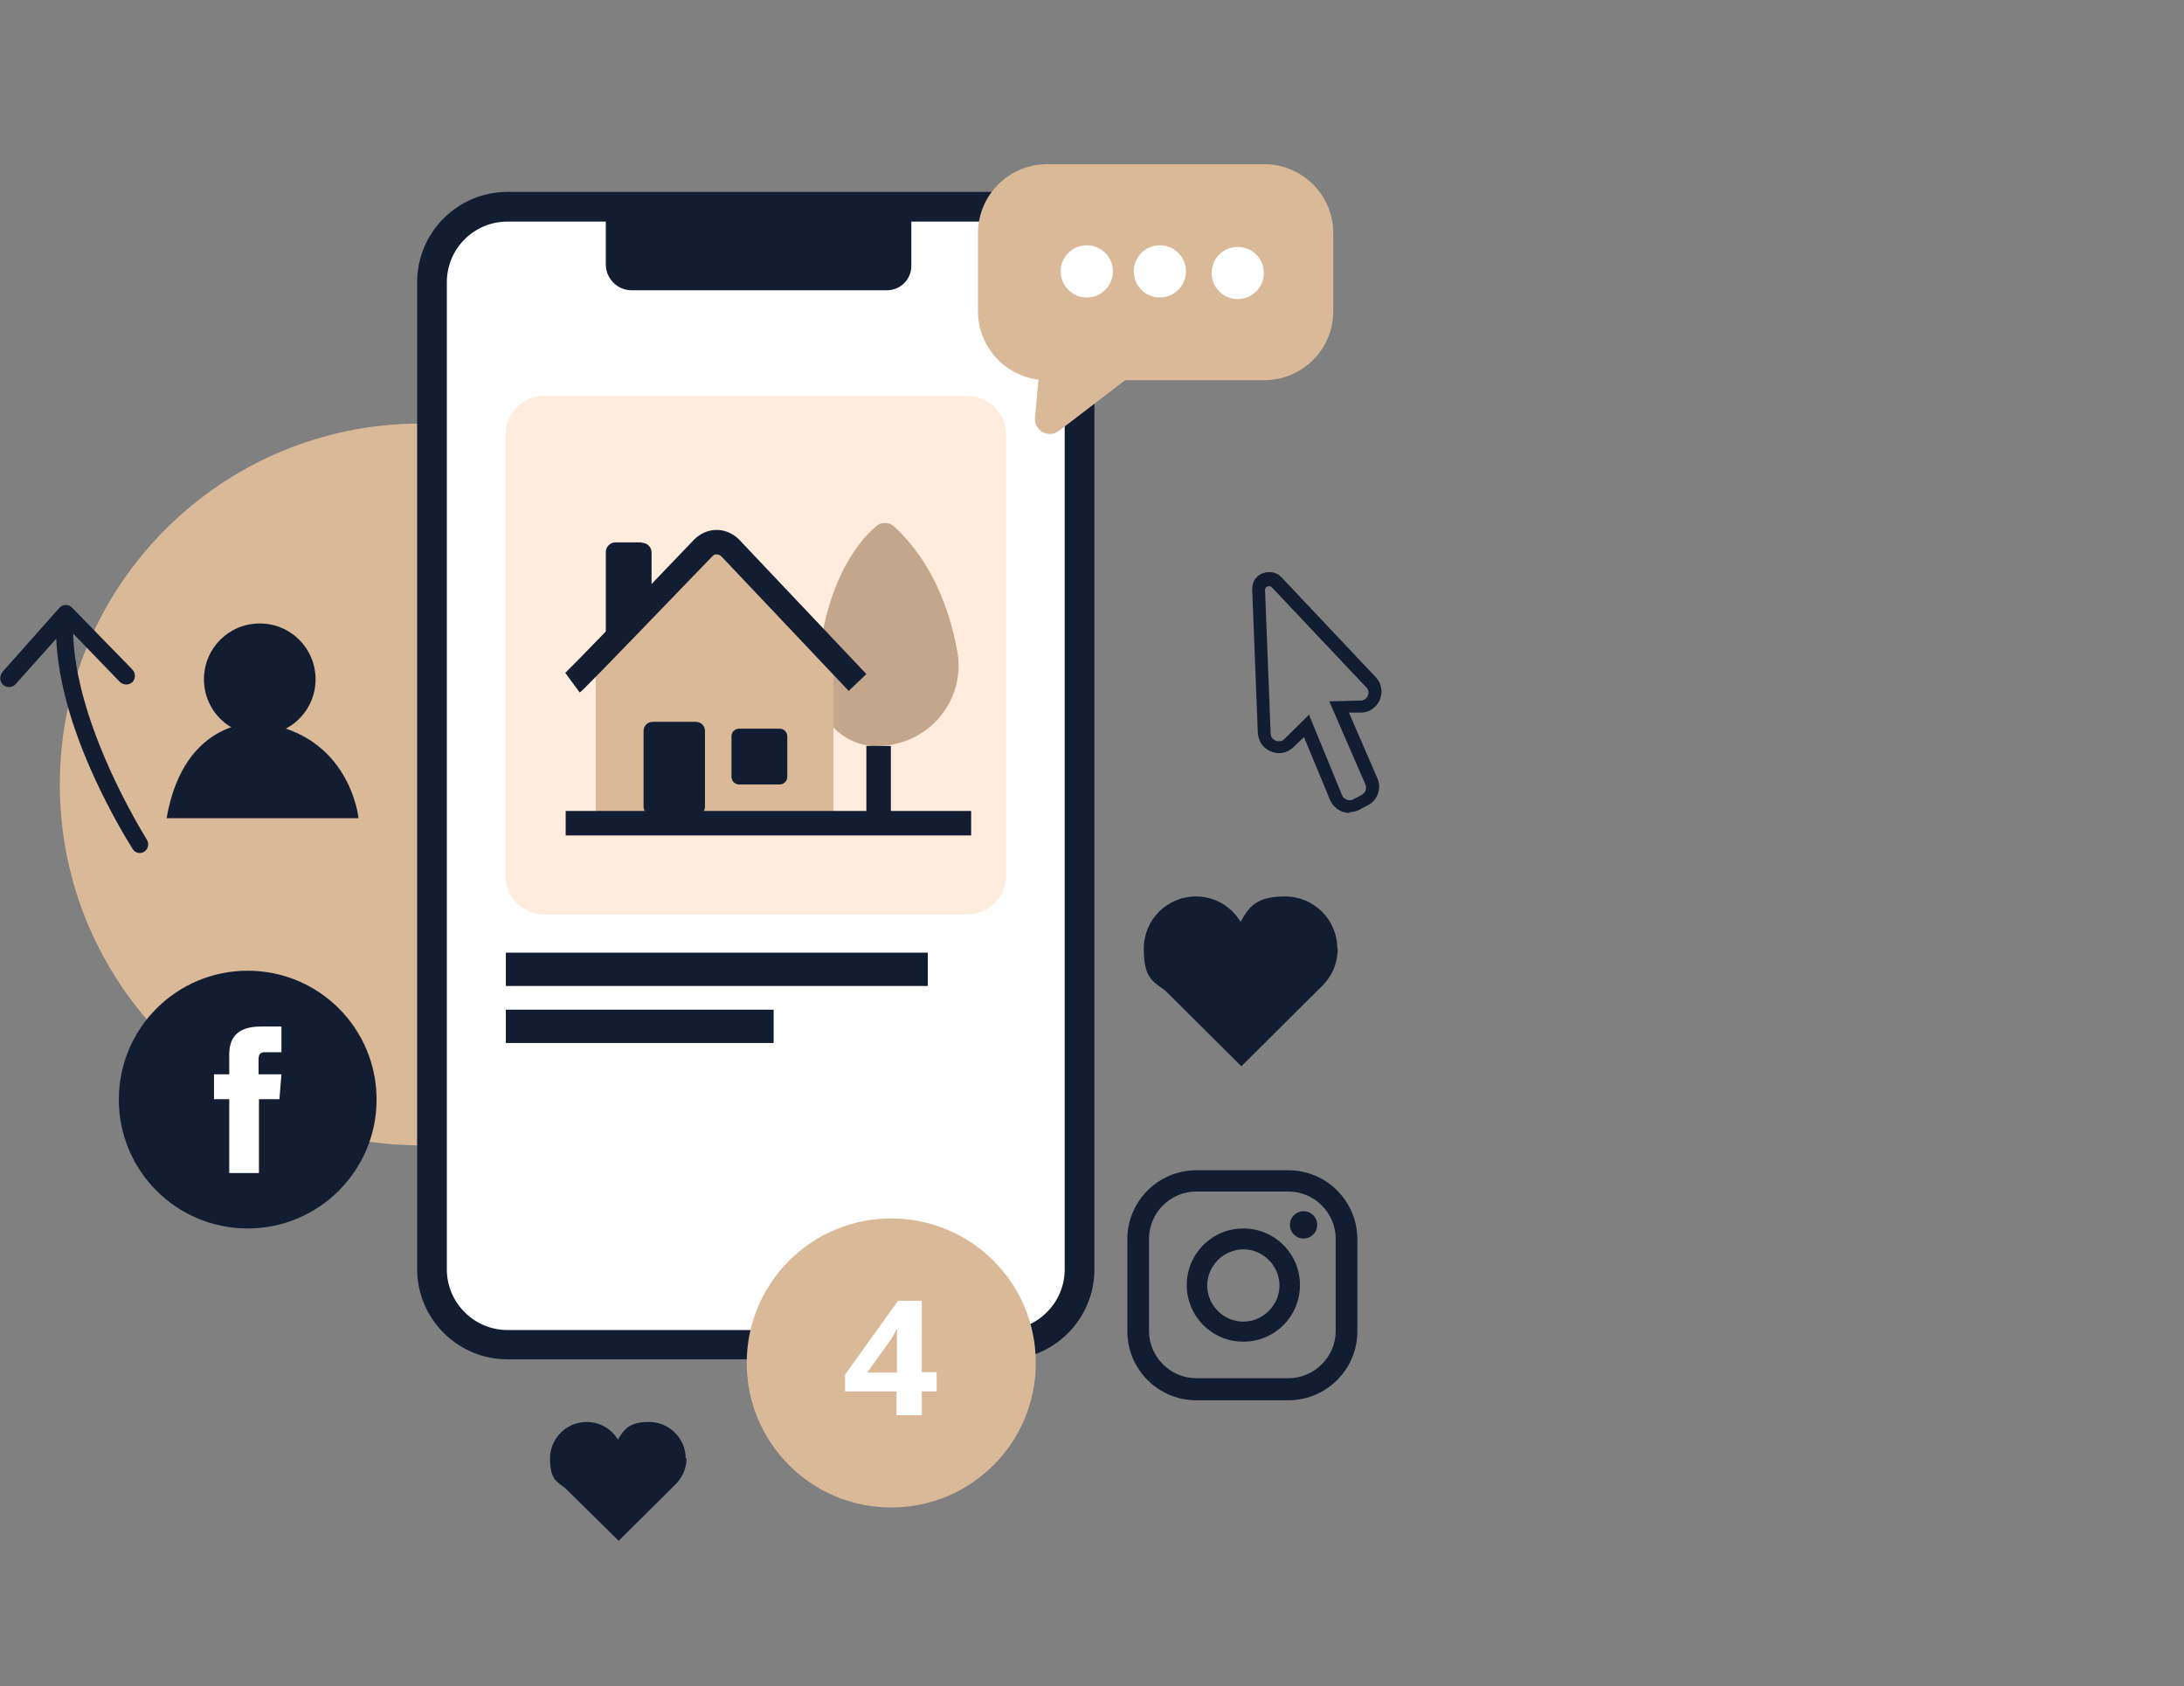 <?xml version="1.0" encoding="UTF-8"?>
<svg xmlns="http://www.w3.org/2000/svg" xmlns:xlink="http://www.w3.org/1999/xlink" id="Laag_1" version="1.1" viewBox="0 0 544 420">
  <rect x="0" y="0" width="544" height="420" fill="#808080" stroke="none"/>
  <defs>
    <clipPath id="clippath">
      <rect x="0" y="40.9" width="344.2" height="343" fill="none"></rect>
    </clipPath>
    <clipPath id="clippath-1">
      <rect x="0" y="40.9" width="344.2" height="343" fill="none"></rect>
    </clipPath>
    <clipPath id="clippath-2">
      <rect x="0" y="40.9" width="344.2" height="343" fill="none"></rect>
    </clipPath>
    <clipPath id="clippath-4">
      <rect x="0" y="40.9" width="344.2" height="343" fill="none"></rect>
    </clipPath>
  </defs>
  <g clip-path="url(#clippath)">
    <path d="M104.8,285.3c49.7,0,89.9-40.3,89.9-89.9s-40.3-89.9-89.9-89.9S14.9,145.7,14.9,195.4s40.3,89.9,89.9,89.9" fill="#dab999"></path>
    <path d="M250.1,335h-123.7c-10.4,0-18.8-8.4-18.8-18.8V70.3c0-10.4,8.4-18.8,18.8-18.8h123.7c10.4,0,18.8,8.4,18.8,18.8v245.9c0,10.4-8.4,18.8-18.8,18.8" fill="#fff"></path>
    <path d="M126.4,55.2c-8.4,0-15.1,6.8-15.1,15.1v245.9c0,8.3,6.8,15.1,15.1,15.1h123.7c8.3,0,15.1-6.8,15.1-15.1V70.3c0-8.4-6.8-15.1-15.1-15.1h-123.7ZM250.1,338.6h-123.7c-12.4,0-22.5-10.1-22.5-22.5V70.3c0-12.4,10.1-22.5,22.5-22.5h123.7c12.4,0,22.5,10.1,22.5,22.5v245.9c0,12.4-10.1,22.5-22.5,22.5" fill="#131d31"></path>
    <path d="M240.9,227.8h-105.3c-5.3,0-9.7-4.3-9.7-9.7v-109.8c0-5.3,4.3-9.7,9.7-9.7h105.3c5.3,0,9.7,4.3,9.7,9.7v109.8c0,5.3-4.3,9.7-9.7,9.7" fill="#ffecdc"></path>
    <path d="M218.6,185.8h0c12.6,0,22.2-11.4,19.8-23.8-1.9-10.4-6.3-22.1-15.6-30.8-1.3-1.2-3.4-1.3-4.7,0-4.4,3.8-13.3,14.3-14.7,38.6-.5,8.7,6.4,16.1,15.2,16.1" fill="#c4a68d"></path>
  </g>
  <polygon points="148.4 164.1 148.4 205 207.6 205 207.6 163.9 177.9 135 148.4 164.1" fill="#dab999"></polygon>
  <g clip-path="url(#clippath-1)">
    <path d="M144.4,172.5l-3.6-4.9s0,0-.1.1c1.1-1,13.5-13.7,32.2-33.3,1.5-1.5,3.5-2.4,5.6-2.4,2.1,0,4.1.9,5.6,2.4l31.7,33.5-4.4,4.2-31.7-33.5c-.4-.4-.9-.5-1.2-.5h0c-.3,0-.7,0-1.1.5-31.7,32.9-32.5,33.6-32.9,33.8" fill="#131d31"></path>
    <path d="M173.3,179.8h-10.7c-1.3,0-2.3,1-2.3,2.3v18.8c0,1.3,1,2.3,2.3,2.3h10.7c1.3,0,2.3-1,2.3-2.3v-18.8c0-1.3-1-2.3-2.3-2.3" fill="#131d31"></path>
    <path d="M194.2,195.4h-10.1c-1.1,0-1.9-.9-1.9-1.9v-10.1c0-1.1.9-1.9,1.9-1.9h10.1c1.1,0,1.9.9,1.9,1.9v10.1c0,1.1-.9,1.9-1.9,1.9" fill="#131d31"></path>
  </g>
  <rect x="140.9" y="202" width="101" height="6.1" fill="#131d31"></rect>
  <rect x="215.8" y="185.8" width="6.1" height="19.2" fill="#131d31"></rect>
  <g clip-path="url(#clippath-2)">
    <path d="M159.9,135.1h-6.6c-1.3,0-2.4,1.1-2.4,2.4v20.5h.7c5.9,0,10.7-4.8,10.7-10.7v-9.7c0-1.3-1.1-2.4-2.4-2.4" fill="#131d31"></path>
    <path d="M324.7,301.7c-1.9,0-3.4,1.5-3.4,3.4s1.5,3.4,3.4,3.4,3.4-1.5,3.4-3.4-1.5-3.4-3.4-3.4" fill="#131d31"></path>
    <path d="M309.7,329.2c-5,0-9-4.1-9-9s4.1-9,9-9,9,4.1,9,9-4.1,9-9,9M309.7,306c-7.8,0-14.1,6.3-14.1,14.1s6.3,14.1,14.1,14.1,14.1-6.3,14.1-14.1-6.3-14.1-14.1-14.1" fill="#131d31"></path>
    <path d="M298,296.8c-6.5,0-11.8,5.3-11.8,11.8v22.9c0,6.5,5.3,11.8,11.8,11.8h22.9c6.5,0,11.8-5.3,11.8-11.8v-22.9c0-6.5-5.3-11.8-11.8-11.8h-22.9ZM320.9,348.8h-22.9c-9.5,0-17.2-7.7-17.2-17.2v-22.9c0-9.5,7.7-17.2,17.2-17.2h22.9c9.5,0,17.2,7.7,17.2,17.2v22.9c0,9.5-7.7,17.2-17.2,17.2" fill="#131d31"></path>
    <path d="M61.7,306c17.7,0,32.1-14.4,32.1-32.1s-14.3-32.1-32.1-32.1-32.1,14.4-32.1,32.1,14.3,32.1,32.1,32.1" fill="#131d31"></path>
    <path d="M57.1,292.2h7.4v-18.4h5.1l.5-6.2h-5.7v-3.5c0-1.5.3-2,1.7-2h4v-6.4h-5.1c-5.5,0-7.9,2.4-7.9,7v4.9h-3.8v6.2h3.8v18.4Z" fill="#fff"></path>
    <path d="M220.9,72.3h-63.6c-3.5,0-6.4-2.9-6.4-6.4v-11.1h76.1v11.4c0,3.4-2.7,6.1-6.1,6.1" fill="#131d31"></path>
    <path d="M333.1,236.3c0-7.2-5.8-13-13-13s-8.9,2.5-11.1,6.3c-2.3-3.8-6.4-6.3-11.1-6.3-7.2,0-13,5.8-13,13s2.1,8.1,5.3,10.4l19,18.9,19.8-19.7c2.6-2.4,4.2-5.8,4.2-9.6" fill="#131d31"></path>
    <path d="M170.8,363.3c0-5-4.1-9.1-9.1-9.1s-6.2,1.8-7.8,4.4c-1.6-2.7-4.5-4.4-7.8-4.4-5,0-9.1,4.1-9.1,9.1s1.5,5.7,3.7,7.3l13.4,13.2,13.9-13.8c1.8-1.7,3-4.1,3-6.7" fill="#131d31"></path>
    <path d="M314.9,94.7h-54.1c-9.5,0-17.2-7.7-17.2-17.2v-19.4c0-9.5,7.7-17.2,17.2-17.2h54.1c9.5,0,17.2,7.7,17.2,17.2v19.4c0,9.5-7.7,17.2-17.2,17.2" fill="#dab999"></path>
    <path d="M259,91l-1.2,13c-.3,3.3,3.4,5.3,6,3.3l21.3-16.3h-26.1Z" fill="#dab999"></path>
    <path d="M326,177.9l8.3,20.2c.2.5.6.9,1.2,1.1.5.2,1.1.2,1.6-.1l2.1-1.1c.9-.5,1.3-1.6.9-2.6l-9-20.7,7.8-.2c.8,0,1.5-.5,1.8-1.2.3-.8.2-1.6-.4-2.1l-23.5-24.9c-.4-.4-.9-.3-1.1-.2-.2,0-.6.3-.6.9l1.4,35.7c0,.8.5,1.5,1.3,1.8.8.3,1.6.1,2.1-.4l6-5.9ZM336.2,202.5c-.6,0-1.2-.1-1.8-.3-1.4-.5-2.5-1.6-3.1-2.9l-6.5-15.7-2.6,2.5c-1.5,1.5-3.7,1.9-5.6,1.1-2-.8-3.2-2.6-3.3-4.7l-1.4-35.7c0-1.8.9-3.4,2.6-4s3.5-.3,4.7,1l23.5,24.9c1.4,1.5,1.8,3.7,1,5.6-.8,1.9-2.6,3.2-4.7,3.2h-3c0,0,7.1,16.4,7.1,16.4,1.1,2.5,0,5.5-2.4,6.7l-2.1,1.1c-.8.4-1.6.6-2.5.6" fill="#131d31"></path>
    <path d="M277.2,67.6c0,3.6-2.9,6.5-6.5,6.5s-6.5-2.9-6.5-6.5,2.9-6.5,6.5-6.5,6.5,2.9,6.5,6.5" fill="#fff"></path>
    <path d="M295.4,67.6c0,3.6-2.9,6.5-6.5,6.5s-6.5-2.9-6.5-6.5,2.9-6.5,6.5-6.5,6.5,2.9,6.5,6.5" fill="#fff"></path>
    <path d="M314.8,68c0,3.6-2.9,6.5-6.5,6.5s-6.5-2.9-6.5-6.5,2.9-6.5,6.5-6.5,6.5,2.9,6.5,6.5" fill="#fff"></path>
  </g>
  <rect x="126" y="237.3" width="105.1" height="8.3" fill="#131d31"></rect>
  <rect x="126" y="251.5" width="66.7" height="8.3" fill="#131d31"></rect>
  <g clip-path="url(#clippath-4)">
    <path d="M78.6,169.2c0,7.7-6.2,13.9-13.9,13.9s-13.9-6.2-13.9-13.9,6.2-13.9,13.9-13.9,13.9,6.2,13.9,13.9" fill="#131d31"></path>
    <path d="M64.7,180s-18.8-1.6-23.2,23.8h47.8s-2-20.9-24.6-23.8" fill="#131d31"></path>
    <path d="M.5,167.5l14.3-16.1c.8-.9,2.3-1,3.2,0l15,15.4c.8.9.8,2.2,0,3.1h0c-.9.8-2.2.8-3.1,0l-11.7-12.1h0c.7,21.1,14.4,44.8,18.4,51.4.6,1,.3,2.3-.6,2.9h0c-1,.7-2.4.4-3-.7-1.9-3-5.6-9.3-9.3-17.3-6-13-9.2-24.7-9.7-35l-10.1,11.3c-.8.9-2.2,1-3.1.2h0c-.9-.8-1-2.2-.2-3.1" fill="#131d31"></path>
  </g>
  <rect width="544" height="420" fill="none"></rect>
  <path d="M222,375.5c19.9,0,36-16.1,36-36s-16.1-36-36-36-36,16.1-36,36,16.1,36,36,36" fill="#dab999"></path>
  <path d="M233.3,346.6h-3.7v5.9h-6.3v-5.9h-12.8v-4.2l13.2-18.4h5.9v17.8h3.7v4.6h0v.2h0ZM223.4,342v-8.3c0-1.5,0-2.4.1-2.7h-.1c-.5,1-1.1,2.1-1.8,3.1l-5.6,7.8h7.4Z" fill="#fff"></path>
</svg>
